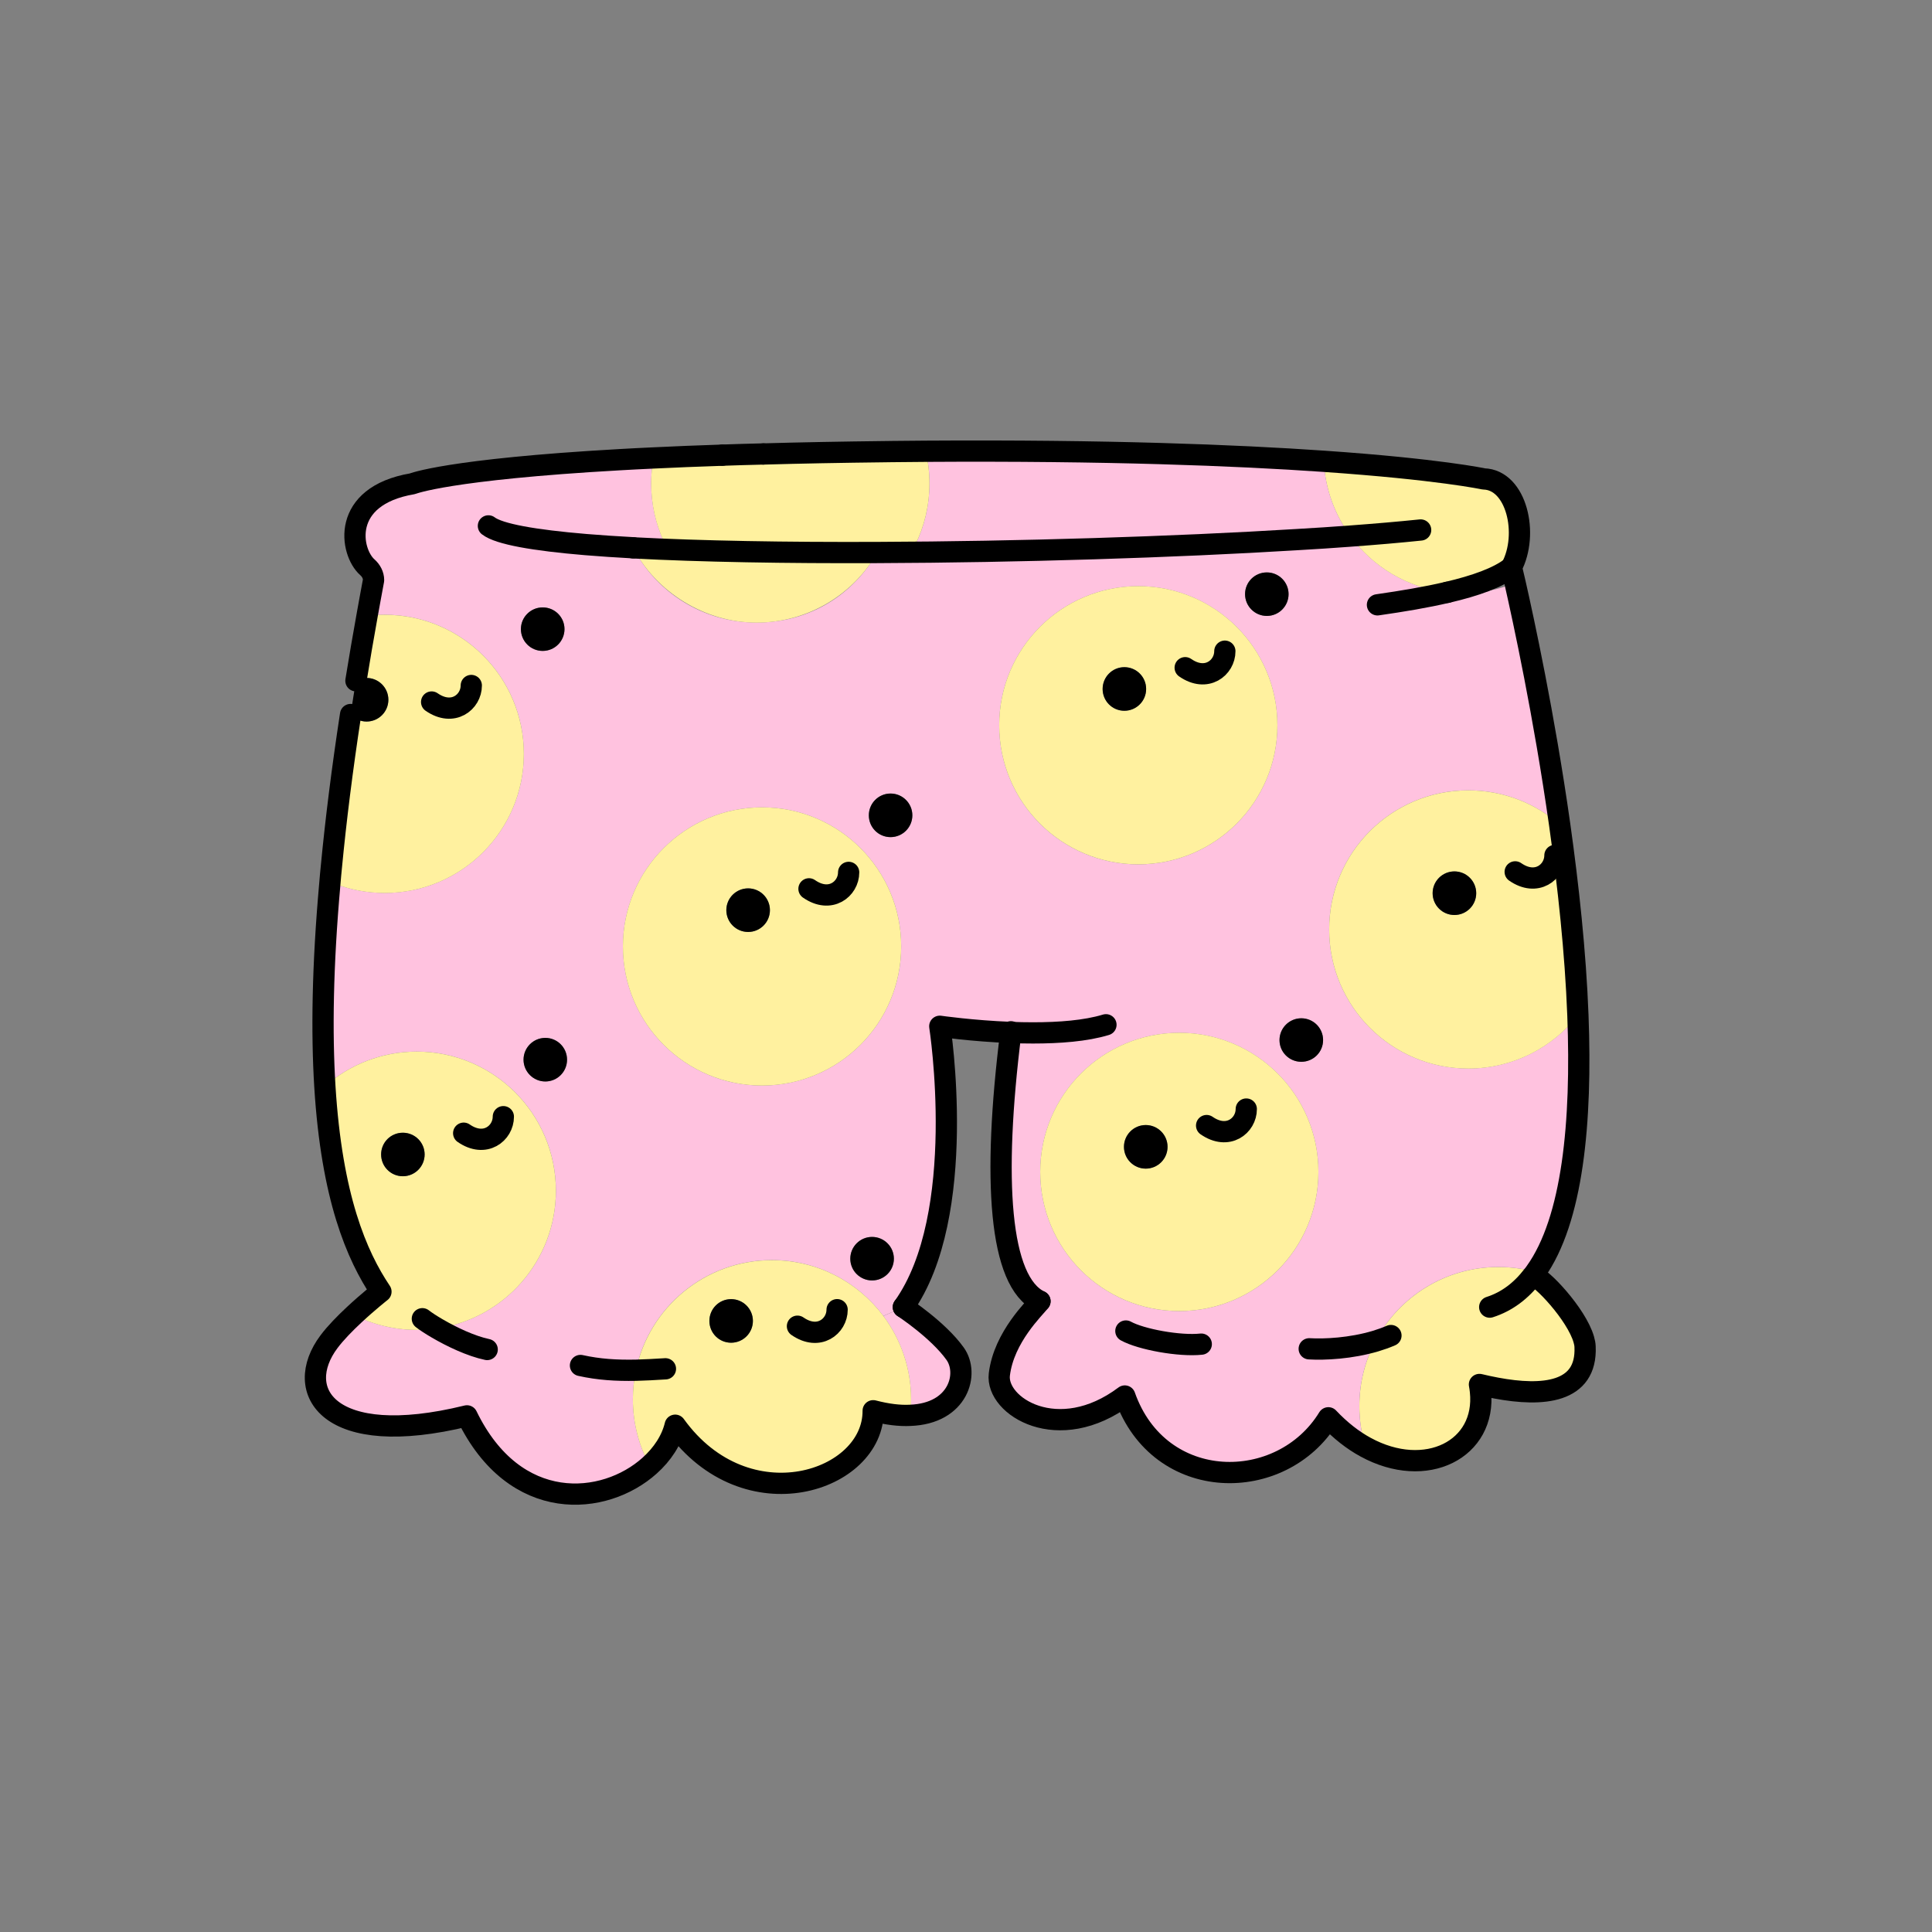 <?xml version="1.0" encoding="UTF-8"?><svg id="Layer_2" xmlns="http://www.w3.org/2000/svg" viewBox="0 0 1000 1000"><rect x="0" y="0" width="1000" height="1000" fill="#808080" stroke="none"/><defs><style>.cls-1,.cls-2{fill:none;}.cls-3{fill:#fff19f;}.cls-4{fill:#ffc2df;}.cls-2{stroke:#000;stroke-linecap:round;stroke-linejoin:round;stroke-width:11px;}</style></defs><g id="_02"><g><rect class="cls-1" width="1000" height="1000"/><g><g><path class="cls-3" d="m793.35,660.25l.43.35c3.63,0,22.24,19.59,25.99,32.74.39,1.33.62,2.54.66,3.71,1.09,24.04-22.01,25.91-45.93,21.42-2.93-.55-5.85-1.17-8.74-1.87.23,1.17.39,2.34.51,3.47,3.2,30.2-28.25,46.05-59.47,28.96-2.07-6.71-3.2-13.85-3.2-21.23,0-12.14,3-23.57,8.35-33.64,12.06-22.83,36.02-38.36,63.65-38.36,6.63,0,13.07.9,19.16,2.61-.43.62-.9,1.25-1.4,1.83Z"/><path class="cls-4" d="m329.17,709.23c-1.05,4.84-1.6,9.87-1.6,15.02,0,12.45,3.16,24.12,8.7,34.34-23.34,20.96-69.77,25.33-94.55-25.76-72.04,17.68-90.53-12.99-71.37-38.44,3.43-4.57,8.27-9.48,12.88-13.78,9.76,4.96,20.84,7.73,32.51,7.73,3.59,0,7.1-.27,10.54-.78,34.77-5.07,61.46-35.04,61.46-71.22,0-39.8-32.23-72.04-72-72.04-18.22,0-34.89,6.79-47.57,17.99-1.72-27.9-1.25-62.24,2.58-104.97l3,.27c7.88,2.97,16.47,4.6,25.4,4.6,39.76,0,72-32.23,72-72s-32.23-72-72-72c-1.76,0-3.51.08-5.23.2l-3.75-.66c.51-2.85,1.01-5.7,1.56-8.59.55-2.93,1.09-5.89,1.64-8.86,0-2.61-1.29-5-3.24-6.71-8.9-7.88-14.05-36.84,23.38-43.2,0,0,18.18-7.41,107.12-12.45,5.54-.31,11.36-.62,17.48-.9l.04.9c-.74,3.98-1.09,8.12-1.09,12.33,0,10.81,2.38,21.03,6.63,30.2.51,1.01-16.51,2.03-16,3.04v.04c12.02,22.98,36.1,38.71,63.88,38.71s50.15-14.59,62.55-36.29c73.17-.27,153.36-2.77,217.01-6.67,9.72-.55,19-1.17,27.82-1.83,11.59,15.92,29.58,26.89,50.18,29.11h.04c2.61.31,5.23.47,7.92.47,9.6,0,18.77-1.87,27.12-5.31,4.25,18.77,14.99,68.06,23.06,125.03-12.64-11.04-29.19-17.68-47.3-17.68-39.76,0-72,32.23-72,72s32.23,72,72,72c23.02,0,43.51-10.77,56.74-27.59,2.11,55.22-2.65,105.95-21.97,132.91-6.09-1.72-12.53-2.61-19.16-2.61-27.63,0-51.59,15.53-63.65,38.36-5.35,10.07-8.35,21.5-8.35,33.64,0,7.38,1.13,14.52,3.2,21.23-6.52-3.55-13.03-8.59-19.24-15.18-24.19,39.49-87.45,39.49-105.36-11.28-34.46,25.83-66.93,5.31-64.94-11.16,2.34-19.43,18.42-34.38,21.03-37.89-21.11-10.03-24.66-62.79-15.1-139.12-20.02-.78-36.76-3.2-36.76-3.2,0,0,15.26,97.6-18.85,145.36l-10.34,4.6c-13.11-17.56-34.07-28.92-57.68-28.92-34.61,0-63.53,24.43-70.4,56.97Zm355.66-170.88c0-6.24-5.03-11.28-11.28-11.28s-11.28,5.03-11.28,11.28,5.07,11.24,11.28,11.24,11.28-5.03,11.28-11.24Zm-17.87-230.82c0-6.2-5.03-11.24-11.24-11.24s-11.28,5.03-11.28,11.24,5.03,11.28,11.28,11.28,11.24-5.03,11.24-11.28Zm15.45,299.04c0-39.76-32.23-72-72-72s-72,32.23-72,72,32.23,72.04,72,72.04,72-32.23,72-72.04Zm-21.23-231.18c0-39.76-32.23-72-72-72s-72,32.23-72,72,32.23,72,72,72,72-32.23,72-72Zm-188.95,46.63c0-6.2-5.03-11.28-11.28-11.28s-11.24,5.07-11.24,11.28,5.03,11.28,11.24,11.28,11.28-5.03,11.28-11.28Zm-9.56,229.5c0-6.24-5.07-11.28-11.28-11.28s-11.28,5.03-11.28,11.28,5.03,11.24,11.28,11.24,11.28-5.03,11.28-11.24Zm3.79-161.64c0-39.76-32.23-72-72-72s-72.04,32.23-72.04,72,32.27,72,72.04,72,72-32.23,72-72Zm-172.95,58.61c0-6.24-5.03-11.28-11.24-11.28s-11.28,5.03-11.28,11.28,5.03,11.28,11.28,11.28,11.24-5.07,11.24-11.28Zm-1.33-222.86c0-6.2-5.03-11.24-11.28-11.24s-11.28,5.03-11.28,11.24,5.07,11.28,11.28,11.28,11.28-5.03,11.28-11.28Z"/><path class="cls-3" d="m807.28,426.77c4.49,31.84,8.19,66.07,9.44,98.73-13.23,16.82-33.72,27.59-56.74,27.59-39.76,0-72-32.23-72-72s32.23-72,72-72c18.11,0,34.65,6.63,47.3,17.68Zm-43.2,35.55c0-6.24-5.07-11.28-11.28-11.28s-11.28,5.03-11.28,11.28,5.03,11.28,11.28,11.28,11.28-5.07,11.28-11.28Z"/><path class="cls-3" d="m698.95,277.47c-8.04-10.97-13.03-24.27-13.78-38.71,59.47,4.1,82.81,9.13,82.81,9.13,16.98.43,23.49,28.57,14.32,45.74-6.91,5.39-18.58,9.56-33.13,12.96h-.04c-20.6-2.22-38.59-13.19-50.18-29.11Z"/><circle cx="752.81" cy="462.32" r="11.28"/><path class="cls-4" d="m685.18,238.76c.74,14.44,5.74,27.75,13.78,38.71-8.82.66-18.11,1.29-27.82,1.83-63.65,3.9-143.84,6.4-217.01,6.67.74-1.29,18.93-2.58,19.59-3.9,4.72-9.56,7.38-20.37,7.38-31.8,0-5.7-.66-11.24-1.91-16.55v-.16c93.73-.59,160.46,2.03,206.01,5.19Z"/><path d="m673.55,527.06c6.24,0,11.28,5.03,11.28,11.28s-5.03,11.24-11.28,11.24-11.28-5.03-11.28-11.24,5.07-11.28,11.28-11.28Z"/><path d="m655.72,296.28c6.2,0,11.24,5.03,11.24,11.24s-5.03,11.28-11.24,11.28-11.28-5.03-11.28-11.28,5.03-11.24,11.28-11.24Z"/><path class="cls-3" d="m610.41,534.56c39.76,0,72,32.23,72,72s-32.23,72.04-72,72.04-72-32.23-72-72.04,32.23-72,72-72Zm-6.09,59.04c0-6.2-5.07-11.28-11.28-11.28s-11.28,5.07-11.28,11.28,5.03,11.28,11.28,11.28,11.28-5.03,11.28-11.28Z"/><path class="cls-3" d="m589.18,303.38c39.76,0,72,32.23,72,72s-32.23,72-72,72-72-32.23-72-72,32.23-72,72-72Zm4.06,53.23c0-6.24-5.03-11.28-11.28-11.28s-11.24,5.03-11.24,11.28,5.03,11.28,11.24,11.28,11.28-5.07,11.28-11.28Z"/><circle cx="593.04" cy="593.6" r="11.28"/><path d="m581.96,345.33c6.24,0,11.28,5.03,11.28,11.28s-5.03,11.28-11.28,11.28-11.24-5.07-11.24-11.28,5.03-11.28,11.24-11.28Z"/><path class="cls-4" d="m494.39,700.68c7.3,10.19,1.91,30.98-23.34,31.88.35-2.73.51-5.5.51-8.31,0-16.16-5.35-31.06-14.32-43.08l10.34-4.6s17.99,11.75,26.81,24.12Z"/><path class="cls-3" d="m479.17,233.72c1.25,5.31,1.91,10.85,1.91,16.55,0,11.43-2.65,22.24-7.38,31.8-.66,1.33-18.85,2.61-19.59,3.9-47.14.2-91.39-.55-126.44-2.42v-.04c-.51-1.01,16.51-2.03,16-3.04-4.25-9.17-6.63-19.39-6.63-30.2,0-4.21.35-8.35,1.09-12.33l-.04-.9c10.97-.55,22.87-1.01,35.75-1.44,6.79-.23,13.85-.47,21.23-.62,19.2-.55,40.35-.94,63.69-1.21.98,0,1.91-.04,2.89-.04,5.97-.08,11.79-.12,17.52-.16v.16Z"/><path class="cls-3" d="m329.17,709.23c6.87-32.55,35.78-56.97,70.4-56.97,23.61,0,44.56,11.36,57.68,28.92,8.98,12.02,14.32,26.93,14.32,43.08,0,2.81-.16,5.58-.51,8.31-5.42.27-11.75-.47-19.08-2.38.23,36.68-65.6,58.65-102.48,7.49-1.83,7.73-6.59,14.99-13.23,20.92-5.54-10.22-8.7-21.89-8.7-34.34,0-5.15.55-10.19,1.6-15.02Zm60.53-25.52c0-6.2-5.03-11.28-11.28-11.28s-11.24,5.07-11.24,11.28,5.03,11.28,11.24,11.28,11.28-5.03,11.28-11.28Z"/><path d="m460.95,410.73c6.24,0,11.28,5.07,11.28,11.28s-5.03,11.28-11.28,11.28-11.24-5.03-11.24-11.28,5.03-11.28,11.24-11.28Z"/><path d="m451.39,640.23c6.2,0,11.28,5.03,11.28,11.28s-5.07,11.24-11.28,11.24-11.28-5.03-11.28-11.24,5.03-11.28,11.28-11.28Z"/><path class="cls-3" d="m327.68,283.56c35.04,1.87,79.3,2.61,126.44,2.42-12.41,21.7-35.78,36.29-62.55,36.29s-51.86-15.73-63.88-38.71Z"/><path class="cls-3" d="m394.45,417.88c39.76,0,72,32.23,72,72s-32.23,72-72,72-72.04-32.23-72.04-72,32.27-72,72.04-72Zm4.06,53.23c0-6.24-5.03-11.28-11.28-11.28s-11.28,5.03-11.28,11.28,5.07,11.28,11.28,11.28,11.28-5.07,11.28-11.28Z"/><circle cx="387.23" cy="471.1" r="11.28"/><path d="m378.42,672.43c6.24,0,11.28,5.07,11.28,11.28s-5.03,11.28-11.28,11.28-11.24-5.03-11.24-11.28,5.03-11.28,11.24-11.28Z"/><path d="m282.26,537.21c6.2,0,11.24,5.03,11.24,11.28s-5.03,11.28-11.24,11.28-11.28-5.07-11.28-11.28,5.03-11.28,11.28-11.28Z"/><path d="m280.9,314.39c6.24,0,11.28,5.03,11.28,11.24s-5.03,11.28-11.28,11.28-11.28-5.03-11.28-11.28,5.07-11.24,11.28-11.24Z"/><path class="cls-3" d="m226.26,687.57c-3.43.51-6.95.78-10.54.78-11.67,0-22.75-2.77-32.51-7.73,7.26-6.79,13.97-12.06,13.97-12.06-12.6-18.77-25.48-48.74-29.03-106.26,12.68-11.2,29.35-17.99,47.57-17.99,39.76,0,72,32.23,72,72.04,0,36.17-26.69,66.14-61.46,71.22Zm-6.48-90.03c0-6.2-5.03-11.24-11.28-11.24s-11.24,5.03-11.24,11.24,5.03,11.28,11.24,11.28,11.28-5.03,11.28-11.28Z"/><path class="cls-3" d="m199.14,318.21c39.76,0,72,32.23,72,72s-32.23,72-72,72c-8.94,0-17.52-1.64-25.4-4.6l-3-.27c.23-2.97.51-5.93.82-8.98,2.26-23.61,5.5-49.68,9.91-78.52,2.07,2.22,5.03,3.63,8.27,3.63,6.24,0,11.28-5.07,11.28-11.28s-5.03-11.28-11.28-11.28c-1.99,0-3.86.55-5.5,1.44,1.8-11.12,3.79-22.67,5.93-34.61l3.75.66c1.72-.12,3.47-.2,5.23-.2Z"/><path d="m208.51,586.3c6.24,0,11.28,5.03,11.28,11.24s-5.03,11.28-11.28,11.28-11.24-5.03-11.24-11.28,5.03-11.24,11.24-11.24Z"/><path d="m189.74,350.91c6.24,0,11.28,5.07,11.28,11.28s-5.03,11.28-11.28,11.28c-3.24,0-6.2-1.4-8.27-3.63.86-5.7,1.8-11.55,2.77-17.48,1.64-.9,3.51-1.44,5.5-1.44Z"/></g><g><path class="cls-2" d="m523.23,534.05c0,.12-.04.23-.04.35-9.56,76.33-6.01,129.09,15.1,139.12"/><path class="cls-2" d="m181.46,369.84c-4.41,28.84-7.65,54.91-9.91,78.52-.31,3.04-.59,6.01-.82,8.98-3.82,42.73-4.29,77.07-2.58,104.97,3.55,57.52,16.43,87.49,29.03,106.26,0,0-6.71,5.27-13.97,12.06-4.6,4.29-9.44,9.21-12.88,13.78-19.16,25.44-.66,56.12,71.37,38.44,24.78,51.08,71.22,46.71,94.55,25.76,6.63-5.93,11.39-13.19,13.23-20.92,36.88,51.16,102.71,29.19,102.48-7.49,7.34,1.91,13.66,2.65,19.08,2.38,25.25-.9,30.63-21.7,23.34-31.88-8.82-12.37-26.81-24.12-26.81-24.12"/><path class="cls-2" d="m373.85,235.6c-12.88.43-24.78.9-35.75,1.44-6.13.27-11.94.59-17.48.9-88.93,5.03-107.12,12.45-107.12,12.45-37.42,6.36-32.27,35.32-23.38,43.2,1.95,1.72,3.24,4.1,3.24,6.71-.55,2.97-1.09,5.93-1.64,8.86-.55,2.89-1.05,5.74-1.56,8.59-2.15,11.94-4.14,23.49-5.93,34.61"/><path class="cls-2" d="m771.07,676.56c8.94-2.85,16.31-8.51,22.28-16.31.51-.59.98-1.21,1.4-1.83,19.32-26.97,24.08-77.7,21.97-132.91-1.25-32.66-4.96-66.89-9.44-98.73-8.08-56.97-18.81-106.26-23.06-125.03-1.21-5.27-1.91-8.12-1.91-8.12,9.17-17.17,2.65-45.31-14.32-45.74,0,0-23.34-5.03-82.81-9.13-45.54-3.16-112.27-5.78-206.01-5.19-5.74.04-11.55.08-17.52.16-.98,0-1.91.04-2.89.04-23.34.27-44.49.66-63.69,1.21"/><path class="cls-2" d="m467.58,676.56c34.11-47.76,18.85-145.36,18.85-145.36,0,0,16.74,2.42,36.76,3.2,3.75.16,7.61.23,11.51.23,13.5,0,27.28-1.01,37.74-4.21"/><path class="cls-2" d="m327.68,283.56c35.04,1.87,79.3,2.61,126.44,2.42,73.17-.27,153.36-2.77,217.01-6.67,9.72-.55,19-1.17,27.82-1.83,13.27-.98,25.48-2.03,36.37-3.16"/><path class="cls-2" d="m252.8,272.2c5.58,4.29,23.8,7.45,50.42,9.68,7.53.62,15.69,1.17,24.47,1.64"/><path class="cls-2" d="m749.14,306.58c-10.77,2.54-23.1,4.6-36.17,6.48"/><path class="cls-2" d="m782.31,293.62c-6.91,5.39-18.58,9.56-33.13,12.96"/><path class="cls-2" d="m793.78,660.6c3.63,0,22.24,19.59,25.99,32.74.39,1.33.62,2.54.66,3.71,1.09,24.04-22.01,25.91-45.93,21.42-2.93-.55-5.85-1.17-8.74-1.87.23,1.17.39,2.34.51,3.47,3.2,30.2-28.25,46.05-59.47,28.96-6.52-3.55-13.03-8.59-19.24-15.18-24.19,39.49-87.45,39.49-105.36-11.28-34.46,25.83-66.93,5.31-64.94-11.16,2.34-19.43,18.42-34.38,21.03-37.89"/><path class="cls-2" d="m218.61,682.57c1.8,1.4,4.49,3.16,7.65,5,7.38,4.33,17.52,9.17,25.91,10.93"/><path class="cls-2" d="m300.45,706.77c9.56,2.11,18.46,2.65,28.72,2.46,4.72-.12,9.76-.39,15.26-.74"/><path class="cls-2" d="m719.95,691.27c-2.61,1.13-5.27,2.07-8,2.89-12.76,3.79-26.26,4.45-34.3,3.98"/><path class="cls-2" d="m621.77,695.72c-11.24,1.21-31.18-2.46-39.02-6.79"/><path class="cls-2" d="m418.73,460.06c11.08,7.73,20.53,0,20.53-8.51"/><path class="cls-2" d="m613.45,345.6c11.08,7.69,20.53,0,20.53-8.55"/><path class="cls-2" d="m624.54,582.59c11.08,7.69,20.53,0,20.53-8.55"/><path class="cls-2" d="m784.26,451.28c11.12,7.73,20.57,0,20.57-8.51"/><path class="cls-2" d="m395.08,234.97c-7.38.16-14.44.39-21.23.62"/><path class="cls-2" d="m412.76,686.44c11.08,7.69,20.53,0,20.53-8.55"/><path class="cls-2" d="m240,586.54c11.08,7.69,20.53,0,20.53-8.55"/><path class="cls-2" d="m223.41,363.36c11.08,7.69,20.53,0,20.53-8.55"/></g></g></g></g></svg>